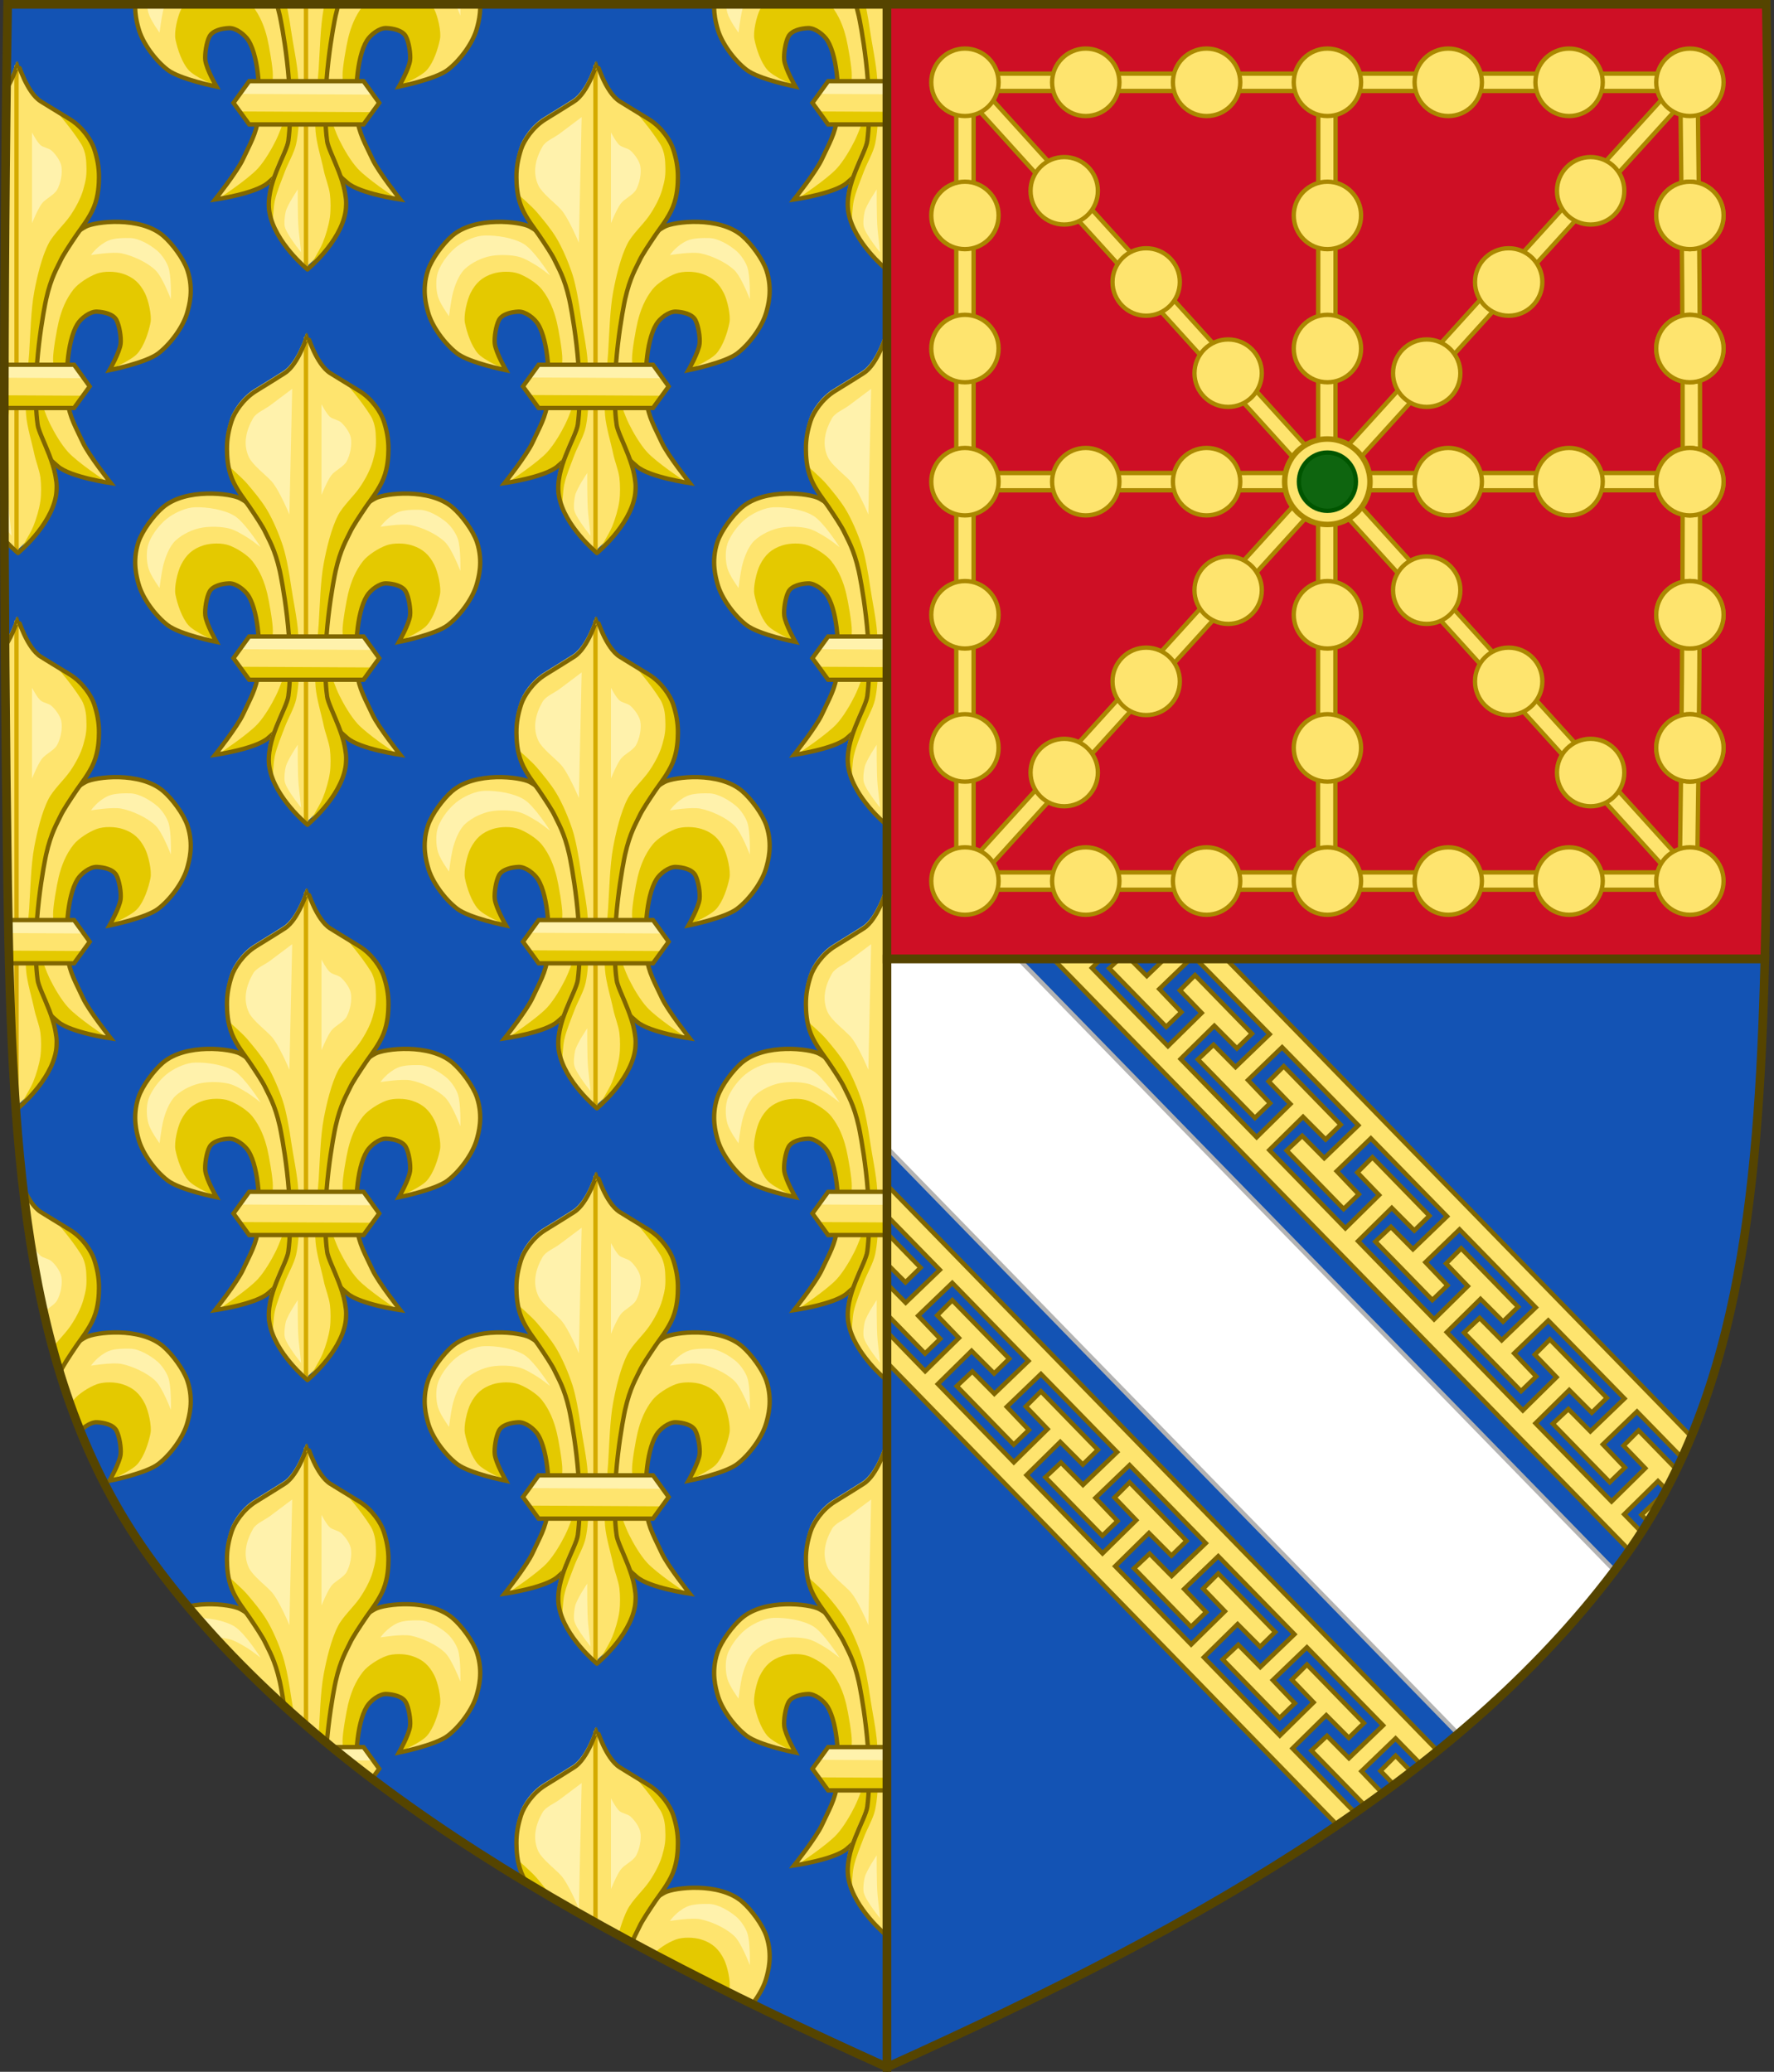 <?xml version="1.0" encoding="UTF-8" standalone="no"?>
<svg
   xmlns:dc="http://purl.org/dc/elements/1.1/"
   xmlns:cc="http://creativecommons.org/ns#"
   xmlns:rdf="http://www.w3.org/1999/02/22-rdf-syntax-ns#"
   xmlns:svg="http://www.w3.org/2000/svg"
   xmlns="http://www.w3.org/2000/svg"
   xmlns:xlink="http://www.w3.org/1999/xlink"
   version="1.1"
   width="409.629"
   height="478.406"
   id="svg3240">
  <rect width="100%" height="100%" fill="#333333" stroke="none"/>
  <defs
     id="defs3242">
    <clipPath
       id="clipPath12150"
       clipPathUnits="userSpaceOnUse">
      <use
         height="100%"
         width="100%"
         transform="translate(533.158,199.776)"
         id="use12152"
         xlink:href="#path7014-6-7-28-3-7-9"
         y="0"
         x="0" />
    </clipPath>
    <clipPath
       id="clipPath4937"
       clipPathUnits="userSpaceOnUse">
      <use
         style="stroke-width:1.153"
         height="100%"
         width="100%"
         transform="matrix(0.592,-0.634,0.634,0.592,60.027,609.994)"
         id="use4939"
         xlink:href="#path8527"
         y="0"
         x="0" />
    </clipPath>
  </defs>
  <g
     transform="translate(-92.529,-25.312)"
     id="layer1">
    <path
       d="m 94.298,26.317 c -1.076,67.808 -1.012,135.625 0,203.431 0.975,65.329 4.234,116.31 33.501,156.172 35.255,48.019 93.988,82.671 169.54,116.716 75.551,-34.045 134.285,-68.698 169.54,-116.716 29.267,-39.863 32.526,-90.843 33.501,-156.172 1.012,-67.806 1.076,-135.623 0,-203.431 l -406.082,0 z"
       id="path7014-6-7-28-3-7-9"
       style="fill:#1353b4;fill-opacity:1;stroke:none;display:inline" />
    <g
       clip-path="url(#clipPath12150)"
       transform="translate(-533.158,-199.776)"
       id="g12449">
      <g
         id="g12220"
         transform="matrix(1.364,0,0,1.364,-228.084,-207.326)">
        <use
           style="display:inline"
           x="0"
           y="0"
           xlink:href="#g11821"
           id="use11839"
           transform="matrix(-1,0,0,1,1356.043,2.7978095e-8)"
           width="100%"
           height="100%" />
        <g
           style="display:inline"
           id="g11821"
           transform="translate(-14.662,-3.0279781e-6)">
          <path
             style="display:inline;opacity:1;vector-effect:none;fill:#fee46e;fill-opacity:1;stroke:none;stroke-width:0.503;stroke-linecap:butt;stroke-linejoin:miter;stroke-miterlimit:4;stroke-dasharray:none;stroke-dashoffset:0;stroke-opacity:1"
             id="path11823"
             d="m 701.049,336.875 c -0.369,-3.467 -0.172,-10.006 1.652,-12.978 0.616,-1.004 2.126,-2.173 3.303,-2.124 1.16,0.049 2.756,0.392 3.303,1.416 0.502,0.939 0.827,2.954 0.708,4.011 -0.166,1.469 -1.888,4.483 -1.888,4.483 0,0 6.17,-1.238 8.259,-2.832 2.066,-1.576 4.297,-4.565 4.955,-7.079 0.226,-0.863 1.108,-3.652 -0.006,-6.998 -0.647,-1.942 -2.591,-4.541 -4.097,-5.837 -3.93,-3.383 -11.562,-2.399 -13.123,-1.558 -2.064,1.112 -4.58,3.477 -5.427,5.663 -0.658,1.697 -2.025,6.706 -2.36,8.495 -0.682,3.651 -0.88,5.028 -1.18,8.731 -0.206,2.541 -0.773,4.823 -0.236,7.315 0.289,1.343 0.65,4.424 1.435,6.453 0.789,2.04 2.003,3.026 3.048,3.929 2.135,1.844 8.967,2.832 8.967,2.832 0,0 -3.753,-4.735 -4.719,-6.843 -1.147,-2.503 -2.304,-4.341 -2.596,-7.079 z" />
          <path
             d="m 707.395,350.409 -1.8,-0.029 -5.764,-1.812 -6.917,-6.094 1.856,-10.901 c 0,0 2,6.573 3.295,9.204 0.752,1.527 1.921,3.515 3.068,4.773 1.604,1.759 6.262,4.858 6.262,4.858 z"
             id="path6917-9-7-7-1-2-7-0"
             style="fill:#e4c900;fill-opacity:1;fill-rule:evenodd;stroke:none" />
          <path
             d="m 708.318,331.523 c 0,0 3.509,-1.48 4.555,-2.67 1.115,-1.269 1.862,-3.528 2.199,-5.183 0.254,-1.247 -0.365,-3.892 -0.942,-5.026 -0.872,-1.713 -1.941,-2.704 -3.769,-3.298 -1.255,-0.408 -3.161,-0.46 -4.398,0 -1.284,0.478 -3.08,1.593 -3.926,2.67 -1.276,1.624 -2.028,3.49 -2.513,5.497 -0.299,1.237 -0.969,5.01 -0.942,6.282 0.024,1.132 0.157,4.712 0.157,4.712 l 2.356,3.926 0.059,-0.179 -0.176,-6.511 v -2.728 l 1.232,-4.224 2.024,-2.728 2.376,-0.352 2.288,1.144 0.968,2.464 -0.176,2.992 -1.369,3.211 z"
             id="path6919-8-8-2-1-2-1-21"
             style="display:inline;fill:#e4c900;fill-opacity:1;fill-rule:evenodd;stroke:none;stroke-width:1" />
          <path
             d="m 701.049,336.875 c -0.369,-3.467 -0.172,-10.006 1.652,-12.978 0.616,-1.004 2.126,-2.173 3.303,-2.124 1.16,0.049 2.756,0.392 3.303,1.416 0.502,0.939 0.827,2.954 0.708,4.011 -0.166,1.469 -1.888,4.483 -1.888,4.483 0,0 6.17,-1.238 8.259,-2.832 2.066,-1.576 4.297,-4.565 4.955,-7.079 0.226,-0.863 1.108,-3.652 -0.006,-6.998 -0.647,-1.942 -2.591,-4.541 -4.097,-5.837 -3.93,-3.383 -11.562,-2.399 -13.123,-1.558 -2.064,1.112 -4.58,3.477 -5.427,5.663 -0.658,1.697 -2.025,6.706 -2.36,8.495 -0.682,3.651 -0.88,5.028 -1.18,8.731 -0.206,2.541 -0.773,4.823 -0.236,7.315 0.289,1.343 0.65,4.424 1.435,6.453 0.789,2.04 2.003,3.026 3.048,3.929 2.135,1.844 8.967,2.832 8.967,2.832 0,0 -3.753,-4.735 -4.719,-6.843 -1.147,-2.503 -2.304,-4.341 -2.596,-7.079 z"
             id="path6927-4-1-2-0-0-7-6"
             style="display:inline;fill:none;stroke:#806600;stroke-width:0.733;stroke-linecap:butt;stroke-linejoin:miter;stroke-miterlimit:4;stroke-dasharray:none;stroke-opacity:1" />
        </g>
        <path
           style="fill:#fff2ac;fill-opacity:1;fill-rule:evenodd;stroke:none"
           id="path6929-8-5-60-8-0-23-5"
           d="m 652.942,322.549 c 0,0 0.305,-2.418 0.575,-3.596 0.332,-1.449 1.063,-3.454 2.158,-4.459 1.157,-1.062 2.91,-1.897 4.459,-2.158 1.362,-0.23 3.263,-0.195 4.603,0.144 1.029,0.26 2.259,1.029 3.165,1.582 0.685,0.418 2.158,1.582 2.158,1.582 0,0 -2.677,-4.245 -4.459,-5.322 -1.738,-1.051 -4.586,-1.491 -6.617,-1.438 -1.476,0.038 -3.086,0.765 -4.315,1.582 -1.459,0.97 -3.026,2.946 -3.596,4.603 -0.407,1.183 -0.357,2.972 0,4.171 0.383,1.285 1.87,3.308 1.87,3.308 z" />
        <path
           style="fill:#fff2ac;fill-opacity:1;fill-rule:evenodd;stroke:none"
           id="path6931-5-3-3-5-8-98-1"
           d="m 690.341,312.192 c 0,0 3.655,-0.603 5.178,-0.288 1.89,0.391 4.373,1.528 5.754,2.877 1.187,1.16 2.589,4.891 2.589,4.891 0,0 0.116,-3.915 -0.432,-5.466 -0.331,-0.937 -1.113,-2.09 -1.87,-2.733 -1.162,-0.988 -3.078,-2.136 -4.603,-2.158 -0.801,-0.011 -2.634,-0.052 -3.72,0.445 -1.849,0.846 -2.897,2.432 -2.897,2.432 z" />
        <g
           style="stroke-width:0.783;stroke-miterlimit:4;stroke-dasharray:none"
           id="g6935-8-5-9-3-1-8-9"
           transform="matrix(0.642,0,0,0.642,350.318,-186.043)">
          <path
             style="display:inline;fill:#fee46e;fill-opacity:1;fill-rule:evenodd;stroke:none"
             id="path6937-3-4-49-7-7-07-9"
             d="m 510,854 c 0,0 8.581,-7.038 10,-15 1.277,-7.162 -4.41,-15.552 -4.841,-18.925 -1.724,-13.492 1.929,-31.467 2.259,-32.936 1.308,-5.836 2.954,-8.333 3.83,-10.244 0.631,-1.376 2.433,-4.111 4.236,-6.763 1.034,-1.522 3.338,-4.355 4.511,-7.237 1.244,-3.054 1.329,-6.163 1.347,-7.823 0.031,-2.826 -0.503,-5.231 -1.253,-7.532 -0.713,-2.188 -3.037,-5.768 -6.404,-7.826 -3.63,-2.218 -6.565,-4.002 -7.682,-4.708 C 512.314,732.673 510.044,725 510,725 c -0.043,0 -2.314,7.673 -6.003,10.006 -1.117,0.706 -3.918,2.49 -7.548,4.708 -3.367,2.058 -5.691,5.638 -6.404,7.826 -0.75,2.301 -1.284,4.706 -1.253,7.532 0.018,1.66 0.103,4.769 1.347,7.823 1.173,2.882 3.477,5.715 4.511,7.237 1.802,2.652 3.605,5.388 4.236,6.763 0.876,1.911 2.522,4.408 3.83,10.244 0.329,1.469 3.982,19.444 2.259,32.936 C 504.544,823.448 498.723,831.838 500,839 c 1.419,7.962 10,15 10,15 z" />
          <path
             style="fill:none;stroke:#d4aa00;stroke-width:1.141;stroke-linecap:butt;stroke-linejoin:miter;stroke-miterlimit:4;stroke-dasharray:none;stroke-opacity:1"
             id="path6939-0-3-6-9-6-5-7"
             d="M 510,854 509.989,726.045" />
        </g>
        <path
           style="fill:#e4c900;fill-opacity:1;fill-rule:evenodd;stroke:none"
           id="path6941-6-6-5-6-7-2-9"
           d="m 678.146,362.461 4.495,-5.013 1.729,-3.285 -0.346,-4.495 -1.21,-4.668 -1.902,-4.149 v -6.742 l 0.692,-6.742 0.864,-7.434 1.902,-5.878 3.112,-4.322 2.593,-4.495 1.037,-2.42 0.519,-4.322 -0.692,-4.149 -2.189,-3.507 -4.208,-2.889 c 0,0 2.493,2.803 4.128,5.438 0.878,1.415 0.867,3.151 0.885,3.551 0.078,1.71 -0.052,2.502 -0.519,4.149 -0.431,1.523 -1.345,3.194 -2.247,4.495 -1.011,1.458 -2.819,3.09 -3.63,4.668 -1.164,2.262 -1.949,5.626 -2.42,8.125 -0.578,3.069 -0.658,7.257 -0.864,10.373 -0.209,3.161 -0.769,7.388 -0.519,10.546 0.159,2.008 1.028,4.823 1.383,6.569 0.246,1.208 0.88,2.753 1.037,3.976 0.152,1.183 0.162,2.794 0,3.976 -0.183,1.334 -0.696,3.077 -1.21,4.322 -0.567,1.373 -2.42,4.322 -2.42,4.322 z" />
        <path
           style="fill:#e4c900;fill-opacity:1;fill-rule:evenodd;stroke:none"
           id="path6943-2-5-1-3-1-58-0"
           d="m 672.095,354.855 c 0,0 0.105,-2.683 0.346,-3.803 0.334,-1.556 1.169,-3.524 1.729,-5.013 0.532,-1.415 1.588,-3.189 1.902,-4.668 0.689,-3.249 0.539,-7.749 0.346,-11.064 -0.144,-2.46 -0.864,-5.685 -1.21,-8.125 -0.272,-1.917 -0.782,-4.902 -1.383,-6.742 -0.642,-1.963 -1.692,-4.47 -2.766,-6.234 -0.912,-1.499 -2.148,-2.974 -3.285,-4.312 -0.879,-1.034 -3.285,-3.112 -3.285,-3.112 l 0.334,0.126 0.397,1.852 1.587,2.645 1.587,2.91 2.645,4.1 1.719,4.365 0.926,4.629 0.794,6.349 0.397,6.349 v 5.952 l -1.455,3.042 -1.719,4.629 -0.529,3.836 z" />
        <path
           style="display:inline;fill:none;stroke:#806600;stroke-width:0.733;stroke-linecap:butt;stroke-linejoin:miter;stroke-miterlimit:4;stroke-dasharray:none;stroke-opacity:1"
           id="path6945-2-9-3-1-4-7-6"
           d="m 677.979,362.628 c 0,0 5.513,-4.522 6.425,-9.637 0.82,-4.602 -2.833,-9.991 -3.11,-12.159 -1.107,-8.668 1.24,-20.216 1.451,-21.16 0.84,-3.75 1.898,-5.354 2.461,-6.582 0.405,-0.884 1.563,-2.641 2.721,-4.345 0.665,-0.978 2.144,-2.798 2.898,-4.649 0.799,-1.962 0.854,-3.96 0.865,-5.026 0.02,-1.816 -0.323,-3.361 -0.805,-4.839 -0.458,-1.405 -1.951,-3.706 -4.114,-5.028 -2.332,-1.425 -4.218,-2.571 -4.935,-3.025 -2.37,-1.499 -3.829,-6.429 -3.857,-6.429 -0.028,0 -1.487,4.93 -3.857,6.429 -0.717,0.454 -2.517,1.6 -4.849,3.025 -2.163,1.322 -3.656,3.622 -4.114,5.028 -0.482,1.479 -0.825,3.023 -0.805,4.839 0.012,1.066 0.066,3.064 0.865,5.026 0.754,1.851 2.234,3.672 2.898,4.649 1.158,1.704 2.316,3.461 2.721,4.345 0.563,1.228 1.621,2.832 2.461,6.582 0.212,0.944 2.559,12.492 1.451,21.16 -0.277,2.167 -4.017,7.557 -3.196,12.159 0.912,5.116 6.425,9.637 6.425,9.637 z" />
        <path
           style="fill:#fff2ac;fill-opacity:1;fill-rule:evenodd;stroke:none"
           id="path6947-5-5-2-5-8-44-5"
           d="m 674.922,310.104 0.473,-21.263 c 0,0 -2.646,1.985 -3.78,2.835 -0.851,0.638 -2.305,1.205 -2.835,2.126 -1.21,2.103 -1.742,4.42 -0.709,6.615 0.611,1.299 2.806,2.963 3.78,4.016 1.314,1.42 3.071,5.67 3.071,5.67 z" />
        <path
           style="fill:#fff2ac;fill-opacity:1;fill-rule:evenodd;stroke:none"
           id="path6949-2-4-6-8-1-17-17"
           d="m 680.356,306.796 v -15.357 c 0,0 0.843,1.619 1.418,2.126 0.475,0.42 1.419,0.52 1.89,0.945 0.686,0.619 1.474,1.692 1.654,2.599 0.238,1.2 -0.118,2.945 -0.709,4.016 -0.509,0.923 -1.963,1.523 -2.599,2.363 -0.67,0.884 -1.654,3.308 -1.654,3.308 z" />
        <path
           style="fill:#fff2ac;fill-opacity:1;fill-rule:evenodd;stroke:none"
           id="path6951-2-9-9-0-8-84-9"
           d="m 676.492,355.938 c -0.197,-2.047 -0.152,-6.852 -0.152,-6.852 0,0 -1.747,2.584 -2.04,3.753 -0.155,0.619 -0.309,1.957 -0.149,2.575 0.366,1.413 2.751,4.312 2.751,4.312 0,0 -0.319,-2.847 -0.41,-3.789 z" />
        <g
           style="stroke-width:0.783;stroke-miterlimit:4;stroke-dasharray:none"
           id="g6955-7-1-0-9-5-1-7"
           transform="matrix(0.642,0,0,0.642,360.224,-192.235)">
          <g
             style="stroke-width:0.783;stroke-miterlimit:4;stroke-dasharray:none"
             id="g6957-1-7-0-2-3-3-3">
            <path
               style="display:inline;fill:#fee46e;fill-opacity:1;fill-rule:evenodd;stroke:none"
               id="path6959-5-5-39-4-1-4-59"
               d="m 513.859,820.357 -4.128,-5.718 h -30.15 l -4.143,5.718 4.143,5.692 h 30.15 z" />
            <g
               style="stroke-width:0.783;stroke-miterlimit:4;stroke-dasharray:none"
               id="g6961-2-5-5-3-9-4-2">
              <g
                 style="stroke-width:0.783;stroke-miterlimit:4;stroke-dasharray:none"
                 id="g6963-1-4-3-3-3-2-83">
                <g
                   style="stroke-width:0.783;stroke-miterlimit:4;stroke-dasharray:none"
                   id="g6965-1-1-1-9-9-0-9">
                  <path
                     style="fill:#fff2ac;fill-opacity:1;fill-rule:evenodd;stroke:none"
                     id="path6967-0-8-1-0-1-7-8"
                     d="m 477.697,817.991 34.196,0.185 -2.526,-3.574 -29.883,-0.062 -1.787,3.45 z" />
                  <path
                     style="display:inline;fill:#e4c900;fill-opacity:1;fill-rule:evenodd;stroke:none"
                     id="path6969-1-8-2-5-0-30-7"
                     d="m 511.751,822.802 -34.196,-0.185 2.526,3.574 29.883,0.062 1.787,-3.45 z" />
                  <path
                     style="display:inline;fill:none;stroke:#806600;stroke-width:1.141;stroke-linecap:butt;stroke-linejoin:miter;stroke-miterlimit:4;stroke-dasharray:none;stroke-opacity:1"
                     id="path6971-8-3-6-5-4-0-4"
                     transform="translate(-590.361,443.373)"
                     d="m 1104.22,376.983 -4.128,-5.718 h -30.15 l -4.143,5.718 4.143,5.692 h 30.15 z" />
                </g>
              </g>
            </g>
          </g>
        </g>
      </g>
      <use
         xlink:href="#g12220"
         height="478.319"
         width="409.649"
         y="0"
         x="0"
         id="use12251"
         transform="translate(133.683)" />
      <use
         xlink:href="#g12220"
         height="478.319"
         width="409.649"
         y="0"
         x="0"
         id="use12253"
         transform="translate(-66.841,65.477)" />
      <use
         xlink:href="#g12220"
         height="478.319"
         width="409.649"
         y="0"
         x="0"
         id="use12255"
         transform="translate(66.842,65.477)" />
      <use
         xlink:href="#g12220"
         height="478.319"
         width="409.649"
         y="0"
         x="0"
         id="use12257"
         transform="translate(200.525,65.477)" />
      <use
         xlink:href="#g12220"
         height="478.319"
         width="409.649"
         y="0"
         x="0"
         id="use12269"
         transform="translate(133.683,128.227)" />
      <use
         xlink:href="#g12220"
         height="478.319"
         width="409.649"
         y="0"
         x="0"
         id="use12271"
         transform="translate(-66.841,193.704)" />
      <use
         xlink:href="#g12220"
         height="478.319"
         width="409.649"
         y="0"
         x="0"
         id="use12273"
         transform="translate(66.842,193.704)" />
      <use
         xlink:href="#g12220"
         height="478.319"
         width="409.649"
         y="0"
         x="0"
         id="use12275"
         transform="translate(200.525,193.704)" />
      <use
         xlink:href="#g12220"
         height="478.319"
         width="409.649"
         y="0"
         x="0"
         id="use12277"
         transform="translate(0,128.227)" />
      <use
         xlink:href="#g12220"
         height="478.319"
         width="409.649"
         y="0"
         x="0"
         id="use12335"
         transform="translate(267.366)" />
      <use
         xlink:href="#g12220"
         height="478.319"
         width="409.649"
         y="0"
         x="0"
         id="use12339"
         transform="translate(334.208,65.477)" />
      <use
         xlink:href="#g12220"
         height="478.319"
         width="409.649"
         y="0"
         x="0"
         id="use12347"
         transform="translate(267.366,128.227)" />
      <use
         xlink:href="#g12220"
         height="478.319"
         width="409.649"
         y="0"
         x="0"
         id="use12351"
         transform="translate(334.208,193.704)" />
      <use
         xlink:href="#g12220"
         height="478.319"
         width="409.649"
         y="0"
         x="0"
         id="use12372"
         transform="translate(133.683,256.453)" />
      <use
         xlink:href="#g12220"
         height="478.319"
         width="409.649"
         y="0"
         x="0"
         id="use12374"
         transform="translate(-66.841,321.931)" />
      <use
         xlink:href="#g12220"
         height="478.319"
         width="409.649"
         y="0"
         x="0"
         id="use12376"
         transform="translate(66.842,321.931)" />
      <use
         xlink:href="#g12220"
         height="478.319"
         width="409.649"
         y="0"
         x="0"
         id="use12378"
         transform="translate(200.525,321.931)" />
      <use
         xlink:href="#g12220"
         height="478.319"
         width="409.649"
         y="0"
         x="0"
         id="use12380"
         transform="translate(0,256.453)" />
      <use
         xlink:href="#g12220"
         height="478.319"
         width="409.649"
         y="0"
         x="0"
         id="use12382"
         transform="translate(267.366,256.453)" />
      <use
         xlink:href="#g12220"
         height="478.319"
         width="409.649"
         y="0"
         x="0"
         id="use12384"
         transform="translate(334.208,321.931)" />
      <use
         xlink:href="#g12220"
         height="478.319"
         width="409.649"
         y="0"
         x="0"
         id="use12417"
         transform="translate(133.683,384.68)" />
      <use
         xlink:href="#g12220"
         height="478.319"
         width="409.649"
         y="0"
         x="0"
         id="use12421"
         transform="translate(66.842,450.157)" />
      <use
         xlink:href="#g12220"
         height="478.319"
         width="409.649"
         y="0"
         x="0"
         id="use12423"
         transform="translate(200.525,450.157)" />
      <use
         xlink:href="#g12220"
         height="478.319"
         width="409.649"
         y="0"
         x="0"
         id="use12425"
         transform="translate(0,384.68)" />
      <use
         xlink:href="#g12220"
         height="478.319"
         width="409.649"
         y="0"
         x="0"
         id="use12427"
         transform="translate(267.366,384.68)" />
    </g>
    <path
       d="M 297.339,26.317 H 94.298 c -1.076,67.808 -1.012,135.625 0,203.431 0.975,65.329 4.234,116.31 33.501,156.172 35.255,48.019 93.988,82.671 169.54,116.716 z"
       id="path12506"
       style="display:inline;fill:none;stroke:#554400;stroke-width:2;stroke-miterlimit:4;stroke-dasharray:none" />
    <path
       id="path6736"
       d="M 297.338,26.316 V 246.756 H 500.037 c 0.139,-5.571 0.255,-11.213 0.342,-17.008 1.012,-67.806 1.076,-135.624 0,-203.432 z"
       style="display:inline;opacity:1;vector-effect:none;fill:#ce0f25;fill-opacity:1;stroke:#554400;stroke-width:2;stroke-linecap:butt;stroke-linejoin:miter;stroke-miterlimit:4;stroke-dasharray:none;stroke-dashoffset:0;stroke-opacity:1;marker:none;font-variant-east_asian:normal" />
    <g
       id="g4763"
       transform="translate(0,4e-6)">
      <path
         id="path9481"
         d="m 313.338,42.316 v 2 186.439 h 171.02 l 0.029,-1.971 c 0.912,-61.51 0.927,-123.011 0.131,-184.494 l -0.025,-1.975 z m 4,4 H 480.529 c 0.762,60.134 0.746,120.284 -0.127,180.439 H 317.338 Z"
         style="color:#000000;font-style:normal;font-variant:normal;font-weight:normal;font-stretch:normal;font-size:medium;line-height:normal;font-family:sans-serif;font-variant-ligatures:normal;font-variant-position:normal;font-variant-caps:normal;font-variant-numeric:normal;font-variant-alternates:normal;font-feature-settings:normal;text-indent:0;text-align:start;text-decoration:none;text-decoration-line:none;text-decoration-style:solid;text-decoration-color:#000000;letter-spacing:normal;word-spacing:normal;text-transform:none;writing-mode:lr-tb;direction:ltr;text-orientation:mixed;dominant-baseline:auto;baseline-shift:baseline;text-anchor:start;white-space:normal;shape-padding:0;clip-rule:nonzero;display:inline;overflow:visible;visibility:visible;opacity:1;isolation:auto;mix-blend-mode:normal;color-interpolation:sRGB;color-interpolation-filters:linearRGB;solid-color:#000000;solid-opacity:1;vector-effect:none;fill:#fee46e;fill-opacity:1;fill-rule:nonzero;stroke:#aa8800;stroke-width:1;stroke-linecap:butt;stroke-linejoin:miter;stroke-miterlimit:4;stroke-dasharray:none;stroke-dashoffset:0;stroke-opacity:1;marker:none;color-rendering:auto;image-rendering:auto;shape-rendering:auto;text-rendering:auto;enable-background:accumulate" />
      <g
         id="g9616"
         transform="translate(-40,2.2437079e-6)">
        <path
           style="color:#000000;font-style:normal;font-variant:normal;font-weight:normal;font-stretch:normal;font-size:medium;line-height:normal;font-family:sans-serif;font-variant-ligatures:normal;font-variant-position:normal;font-variant-caps:normal;font-variant-numeric:normal;font-variant-alternates:normal;font-feature-settings:normal;text-indent:0;text-align:start;text-decoration:none;text-decoration-line:none;text-decoration-style:solid;text-decoration-color:#000000;letter-spacing:normal;word-spacing:normal;text-transform:none;writing-mode:lr-tb;direction:ltr;text-orientation:mixed;dominant-baseline:auto;baseline-shift:baseline;text-anchor:start;white-space:normal;shape-padding:0;clip-rule:nonzero;display:inline;overflow:visible;visibility:visible;opacity:1;isolation:auto;mix-blend-mode:normal;color-interpolation:sRGB;color-interpolation-filters:linearRGB;solid-color:#000000;solid-opacity:1;vector-effect:none;fill:#fee46e;fill-opacity:1;fill-rule:nonzero;stroke:#aa8800;stroke-width:1;stroke-linecap:butt;stroke-linejoin:miter;stroke-miterlimit:4;stroke-dasharray:none;stroke-dashoffset:0;stroke-opacity:1;marker:none;color-rendering:auto;image-rendering:auto;shape-rendering:auto;text-rendering:auto;enable-background:accumulate"
           d="m 521.035,42.973 -80.139,88.412 0.031,-87.068 h -4 l -0.031,87.072 -80.076,-88.414 -2.965,2.684 80.494,88.873 -79.012,0.004 v 4 l 79.08,-0.004 -80.562,88.881 2.965,2.688 80.074,-88.34 -0.031,86.996 h 4 l 0.031,-86.998 80.01,88.34 2.965,-2.684 -80.502,-88.883 79.727,-0.004 -0.002,-4 -79.646,0.004 L 524,45.66 Z"
           id="path9614" />
      </g>
      <use
         style="display:inline;fill:#fee46e;fill-opacity:1;stroke:#aa8800;stroke-width:1.44;stroke-miterlimit:4;stroke-dasharray:none;stroke-opacity:1"
         height="100%"
         width="100%"
         transform="translate(83.701)"
         id="use8656-2"
         xlink:href="#path10452"
         y="0"
         x="0" />
      <use
         style="display:inline;fill:#fee46e;fill-opacity:1;stroke:#aa8800;stroke-width:1.44;stroke-miterlimit:4;stroke-dasharray:none;stroke-opacity:1"
         x="0"
         y="0"
         xlink:href="#path10452"
         id="use8650-0"
         width="100%"
         height="100%"
         transform="translate(-83.701)" />
      <use
         x="0"
         y="0"
         xlink:href="#path10452"
         id="use9646"
         transform="translate(83.701,184.439)"
         width="100%"
         height="100%"
         style="display:inline;fill:#fee46e;fill-opacity:1;stroke:#aa8800;stroke-width:1.44;stroke-miterlimit:4;stroke-dasharray:none;stroke-opacity:1" />
      <use
         transform="translate(-83.701,184.439)"
         height="100%"
         width="100%"
         id="use9648"
         xlink:href="#path10452"
         y="0"
         x="0"
         style="display:inline;fill:#fee46e;fill-opacity:1;stroke:#aa8800;stroke-width:1.44;stroke-miterlimit:4;stroke-dasharray:none;stroke-opacity:1" />
      <use
         transform="translate(-55.801)"
         height="100%"
         width="100%"
         id="use9650"
         xlink:href="#path10452"
         y="0"
         x="0"
         style="display:inline;fill:#fee46e;fill-opacity:1;stroke:#aa8800;stroke-width:1.44;stroke-miterlimit:4;stroke-dasharray:none;stroke-opacity:1" />
      <use
         style="display:inline;fill:#fee46e;fill-opacity:1;stroke:#aa8800;stroke-width:1.44;stroke-miterlimit:4;stroke-dasharray:none;stroke-opacity:1"
         x="0"
         y="0"
         xlink:href="#path10452"
         id="use9652"
         width="100%"
         height="100%"
         transform="translate(-27.9)" />
      <use
         style="display:inline;fill:#fee46e;fill-opacity:1;stroke:#aa8800;stroke-width:1.44;stroke-miterlimit:4;stroke-dasharray:none;stroke-opacity:1"
         x="0"
         y="0"
         xlink:href="#path10452"
         id="use9656"
         width="100%"
         height="100%"
         transform="translate(27.9)" />
      <use
         transform="translate(55.801)"
         height="100%"
         width="100%"
         id="use9658"
         xlink:href="#path10452"
         y="0"
         x="0"
         style="display:inline;fill:#fee46e;fill-opacity:1;stroke:#aa8800;stroke-width:1.44;stroke-miterlimit:4;stroke-dasharray:none;stroke-opacity:1" />
      <use
         style="display:inline;fill:#fee46e;fill-opacity:1;stroke:#aa8800;stroke-width:1.44;stroke-miterlimit:4;stroke-dasharray:none;stroke-opacity:1"
         x="0"
         y="0"
         xlink:href="#path10452"
         id="use9660"
         width="100%"
         height="100%"
         transform="translate(-55.801,184.439)" />
      <use
         transform="translate(-27.9,184.439)"
         height="100%"
         width="100%"
         id="use9662"
         xlink:href="#path10452"
         y="0"
         x="0"
         style="display:inline;fill:#fee46e;fill-opacity:1;stroke:#aa8800;stroke-width:1.44;stroke-miterlimit:4;stroke-dasharray:none;stroke-opacity:1" />
      <use
         style="display:inline;fill:#fee46e;fill-opacity:1;stroke:#aa8800;stroke-width:1.44;stroke-miterlimit:4;stroke-dasharray:none;stroke-opacity:1"
         x="0"
         y="0"
         xlink:href="#path10452"
         id="use9664"
         width="100%"
         height="100%"
         transform="translate(0,184.439)" />
      <use
         transform="translate(27.9,184.439)"
         height="100%"
         width="100%"
         id="use9666"
         xlink:href="#path10452"
         y="0"
         x="0"
         style="display:inline;fill:#fee46e;fill-opacity:1;stroke:#aa8800;stroke-width:1.44;stroke-miterlimit:4;stroke-dasharray:none;stroke-opacity:1" />
      <use
         style="display:inline;fill:#fee46e;fill-opacity:1;stroke:#aa8800;stroke-width:1.44;stroke-miterlimit:4;stroke-dasharray:none;stroke-opacity:1"
         x="0"
         y="0"
         xlink:href="#path10452"
         id="use9668"
         width="100%"
         height="100%"
         transform="translate(55.801,184.439)" />
      <use
         x="0"
         y="0"
         xlink:href="#path10452"
         id="use9670"
         transform="translate(83.701,30.74)"
         width="100%"
         height="100%"
         style="display:inline;fill:#fee46e;fill-opacity:1;stroke:#aa8800;stroke-width:1.44;stroke-miterlimit:4;stroke-dasharray:none;stroke-opacity:1" />
      <use
         style="display:inline;fill:#fee46e;fill-opacity:1;stroke:#aa8800;stroke-width:1.44;stroke-miterlimit:4;stroke-dasharray:none;stroke-opacity:1"
         height="100%"
         width="100%"
         transform="translate(83.701,61.48)"
         id="use9672"
         xlink:href="#path10452"
         y="0"
         x="0" />
      <use
         x="0"
         y="0"
         xlink:href="#path10452"
         id="use9674"
         transform="translate(83.701,92.22)"
         width="100%"
         height="100%"
         style="display:inline;fill:#fee46e;fill-opacity:1;stroke:#aa8800;stroke-width:1.44;stroke-miterlimit:4;stroke-dasharray:none;stroke-opacity:1" />
      <use
         style="display:inline;fill:#fee46e;fill-opacity:1;stroke:#aa8800;stroke-width:1.44;stroke-miterlimit:4;stroke-dasharray:none;stroke-opacity:1"
         height="100%"
         width="100%"
         transform="translate(83.701,122.96)"
         id="use9676"
         xlink:href="#path10452"
         y="0"
         x="0" />
      <use
         x="0"
         y="0"
         xlink:href="#path10452"
         id="use9678"
         transform="translate(83.701,153.7)"
         width="100%"
         height="100%"
         style="display:inline;fill:#fee46e;fill-opacity:1;stroke:#aa8800;stroke-width:1.44;stroke-miterlimit:4;stroke-dasharray:none;stroke-opacity:1" />
      <use
         style="display:inline;fill:#fee46e;fill-opacity:1;stroke:#aa8800;stroke-width:1.44;stroke-miterlimit:4;stroke-dasharray:none;stroke-opacity:1"
         height="100%"
         width="100%"
         transform="translate(-83.701,30.74)"
         id="use9680"
         xlink:href="#path10452"
         y="0"
         x="0" />
      <use
         x="0"
         y="0"
         xlink:href="#path10452"
         id="use9682"
         transform="translate(-83.701,61.48)"
         width="100%"
         height="100%"
         style="display:inline;fill:#fee46e;fill-opacity:1;stroke:#aa8800;stroke-width:1.44;stroke-miterlimit:4;stroke-dasharray:none;stroke-opacity:1" />
      <use
         style="display:inline;fill:#fee46e;fill-opacity:1;stroke:#aa8800;stroke-width:1.44;stroke-miterlimit:4;stroke-dasharray:none;stroke-opacity:1"
         height="100%"
         width="100%"
         transform="translate(-83.701,92.22)"
         id="use9684"
         xlink:href="#path10452"
         y="0"
         x="0" />
      <use
         x="0"
         y="0"
         xlink:href="#path10452"
         id="use9686"
         transform="translate(-83.701,122.96)"
         width="100%"
         height="100%"
         style="display:inline;fill:#fee46e;fill-opacity:1;stroke:#aa8800;stroke-width:1.44;stroke-miterlimit:4;stroke-dasharray:none;stroke-opacity:1" />
      <use
         style="display:inline;fill:#fee46e;fill-opacity:1;stroke:#aa8800;stroke-width:1.44;stroke-miterlimit:4;stroke-dasharray:none;stroke-opacity:1"
         height="100%"
         width="100%"
         transform="translate(-83.701,153.7)"
         id="use9688"
         xlink:href="#path10452"
         y="0"
         x="0" />
      <use
         style="display:inline;fill:#fee46e;fill-opacity:1;stroke:#aa8800;stroke-width:1.44;stroke-miterlimit:4;stroke-dasharray:none;stroke-opacity:1"
         height="100%"
         width="100%"
         transform="translate(83.701,30.74)"
         id="use9690"
         xlink:href="#path10452"
         y="0"
         x="0" />
      <use
         x="0"
         y="0"
         xlink:href="#path10452"
         id="use9692"
         transform="translate(83.701,61.48)"
         width="100%"
         height="100%"
         style="display:inline;fill:#fee46e;fill-opacity:1;stroke:#aa8800;stroke-width:1.44;stroke-miterlimit:4;stroke-dasharray:none;stroke-opacity:1" />
      <use
         style="display:inline;fill:#fee46e;fill-opacity:1;stroke:#aa8800;stroke-width:1.44;stroke-miterlimit:4;stroke-dasharray:none;stroke-opacity:1"
         height="100%"
         width="100%"
         transform="translate(83.701,92.22)"
         id="use9694"
         xlink:href="#path10452"
         y="0"
         x="0" />
      <use
         x="0"
         y="0"
         xlink:href="#path10452"
         id="use9696"
         transform="translate(83.701,122.96)"
         width="100%"
         height="100%"
         style="display:inline;fill:#fee46e;fill-opacity:1;stroke:#aa8800;stroke-width:1.44;stroke-miterlimit:4;stroke-dasharray:none;stroke-opacity:1" />
      <use
         style="display:inline;fill:#fee46e;fill-opacity:1;stroke:#aa8800;stroke-width:1.44;stroke-miterlimit:4;stroke-dasharray:none;stroke-opacity:1"
         height="100%"
         width="100%"
         transform="translate(83.701,153.7)"
         id="use9698"
         xlink:href="#path10452"
         y="0"
         x="0" />
      <use
         x="0"
         y="0"
         xlink:href="#path10452"
         id="use9723"
         transform="translate(0,30.74)"
         width="100%"
         height="100%"
         style="display:inline;fill:#fee46e;fill-opacity:1;stroke:#aa8800;stroke-width:1.44;stroke-miterlimit:4;stroke-dasharray:none;stroke-opacity:1" />
      <use
         style="display:inline;fill:#fee46e;fill-opacity:1;stroke:#aa8800;stroke-width:1.44;stroke-miterlimit:4;stroke-dasharray:none;stroke-opacity:1"
         height="100%"
         width="100%"
         transform="translate(0,61.48)"
         id="use9725"
         xlink:href="#path10452"
         y="0"
         x="0" />
      <use
         style="display:inline;fill:#fee46e;fill-opacity:1;stroke:#aa8800;stroke-width:1.44;stroke-miterlimit:4;stroke-dasharray:none;stroke-opacity:1"
         height="100%"
         width="100%"
         transform="translate(0,122.96)"
         id="use9729"
         xlink:href="#path10452"
         y="0"
         x="0" />
      <use
         x="0"
         y="0"
         xlink:href="#path10452"
         id="use9731"
         transform="translate(0,153.7)"
         width="100%"
         height="100%"
         style="display:inline;fill:#fee46e;fill-opacity:1;stroke:#aa8800;stroke-width:1.44;stroke-miterlimit:4;stroke-dasharray:none;stroke-opacity:1" />
      <use
         style="display:inline;fill:#fee46e;fill-opacity:1;stroke:#aa8800;stroke-width:1.44;stroke-miterlimit:4;stroke-dasharray:none;stroke-opacity:1"
         x="0"
         y="0"
         xlink:href="#path10452"
         id="use9733"
         width="100%"
         height="100%"
         transform="translate(-55.801,92.22)" />
      <use
         transform="translate(-27.9,92.22)"
         height="100%"
         width="100%"
         id="use9735"
         xlink:href="#path10452"
         y="0"
         x="0"
         style="display:inline;fill:#fee46e;fill-opacity:1;stroke:#aa8800;stroke-width:1.44;stroke-miterlimit:4;stroke-dasharray:none;stroke-opacity:1" />
      <use
         transform="translate(27.9,92.22)"
         height="100%"
         width="100%"
         id="use9737"
         xlink:href="#path10452"
         y="0"
         x="0"
         style="display:inline;fill:#fee46e;fill-opacity:1;stroke:#aa8800;stroke-width:1.44;stroke-miterlimit:4;stroke-dasharray:none;stroke-opacity:1" />
      <use
         style="display:inline;fill:#fee46e;fill-opacity:1;stroke:#aa8800;stroke-width:1.44;stroke-miterlimit:4;stroke-dasharray:none;stroke-opacity:1"
         x="0"
         y="0"
         xlink:href="#path10452"
         id="use9739"
         width="100%"
         height="100%"
         transform="translate(55.801,92.22)" />
      <use
         transform="translate(-60.776,25.055)"
         height="100%"
         width="100%"
         id="use9741"
         xlink:href="#path10452"
         y="0"
         x="0"
         style="display:inline;fill:#fee46e;fill-opacity:1;stroke:#aa8800;stroke-width:1.44;stroke-miterlimit:4;stroke-dasharray:none;stroke-opacity:1" />
      <use
         style="display:inline;fill:#fee46e;fill-opacity:1;stroke:#aa8800;stroke-width:1.44;stroke-miterlimit:4;stroke-dasharray:none;stroke-opacity:1"
         x="0"
         y="0"
         xlink:href="#path10452"
         id="use9743"
         width="100%"
         height="100%"
         transform="translate(-22.925,67.165)" />
      <use
         transform="translate(-41.851,46.11)"
         height="100%"
         width="100%"
         id="use9745"
         xlink:href="#path10452"
         y="0"
         x="0"
         style="display:inline;fill:#fee46e;fill-opacity:1;stroke:#aa8800;stroke-width:1.44;stroke-miterlimit:4;stroke-dasharray:none;stroke-opacity:1" />
      <use
         x="0"
         y="0"
         xlink:href="#path10452"
         id="use9747"
         transform="translate(60.776,25.055)"
         width="100%"
         height="100%"
         style="display:inline;fill:#fee46e;fill-opacity:1;stroke:#aa8800;stroke-width:1.44;stroke-miterlimit:4;stroke-dasharray:none;stroke-opacity:1" />
      <use
         style="display:inline;fill:#fee46e;fill-opacity:1;stroke:#aa8800;stroke-width:1.44;stroke-miterlimit:4;stroke-dasharray:none;stroke-opacity:1"
         height="100%"
         width="100%"
         transform="translate(41.851,46.11)"
         id="use9749"
         xlink:href="#path10452"
         y="0"
         x="0" />
      <use
         x="0"
         y="0"
         xlink:href="#path10452"
         id="use9751"
         transform="translate(22.925,67.165)"
         width="100%"
         height="100%"
         style="display:inline;fill:#fee46e;fill-opacity:1;stroke:#aa8800;stroke-width:1.44;stroke-miterlimit:4;stroke-dasharray:none;stroke-opacity:1" />
      <use
         style="display:inline;fill:#fee46e;fill-opacity:1;stroke:#aa8800;stroke-width:1.44;stroke-miterlimit:4;stroke-dasharray:none;stroke-opacity:1"
         x="0"
         y="0"
         xlink:href="#path10452"
         id="use9759"
         width="100%"
         height="100%"
         transform="matrix(1,0,0,-1,-60.776,248.017)" />
      <use
         transform="matrix(1,0,0,-1,-22.925,205.907)"
         height="100%"
         width="100%"
         id="use9761"
         xlink:href="#path10452"
         y="0"
         x="0"
         style="display:inline;fill:#fee46e;fill-opacity:1;stroke:#aa8800;stroke-width:1.44;stroke-miterlimit:4;stroke-dasharray:none;stroke-opacity:1" />
      <use
         style="display:inline;fill:#fee46e;fill-opacity:1;stroke:#aa8800;stroke-width:1.44;stroke-miterlimit:4;stroke-dasharray:none;stroke-opacity:1"
         x="0"
         y="0"
         xlink:href="#path10452"
         id="use9763"
         width="100%"
         height="100%"
         transform="matrix(1,0,0,-1,-41.851,226.962)" />
      <use
         style="display:inline;fill:#fee46e;fill-opacity:1;stroke:#aa8800;stroke-width:1.44;stroke-miterlimit:4;stroke-dasharray:none;stroke-opacity:1"
         height="100%"
         width="100%"
         transform="matrix(1,0,0,-1,60.776,248.017)"
         id="use9765"
         xlink:href="#path10452"
         y="0"
         x="0" />
      <use
         x="0"
         y="0"
         xlink:href="#path10452"
         id="use9767"
         transform="matrix(1,0,0,-1,41.851,226.962)"
         width="100%"
         height="100%"
         style="display:inline;fill:#fee46e;fill-opacity:1;stroke:#aa8800;stroke-width:1.44;stroke-miterlimit:4;stroke-dasharray:none;stroke-opacity:1" />
      <use
         style="display:inline;fill:#fee46e;fill-opacity:1;stroke:#aa8800;stroke-width:1.44;stroke-miterlimit:4;stroke-dasharray:none;stroke-opacity:1"
         height="100%"
         width="100%"
         transform="matrix(1,0,0,-1,22.925,205.907)"
         id="use9769"
         xlink:href="#path10452"
         y="0"
         x="0" />
      <ellipse
         ry="7.79"
         rx="7.774"
         cy="44.316"
         cx="399.039"
         id="path10452"
         style="display:inline;fill:#fee46e;fill-opacity:1;stroke:#aa8800;stroke-width:1;stroke-miterlimit:4;stroke-dasharray:none;stroke-opacity:1" />
      <g
         transform="translate(193.987,-217.216)"
         id="g9780-1">
        <use
           height="100%"
           width="100%"
           transform="matrix(1.267,0,0,1.267,-300.552,297.618)"
           id="use8706-4"
           xlink:href="#path10452"
           y="0"
           x="0"
           style="display:inline;fill:#fee46e;fill-opacity:1;stroke:#aa8800;stroke-width:1.136;stroke-miterlimit:4;stroke-dasharray:none;stroke-opacity:1" />
        <path
           id="path11412-9"
           d="m 211.634,353.752 c 0,-3.727 -2.942,-6.726 -6.587,-6.726 -3.645,0 -6.575,2.997 -6.575,6.726 0,3.729 2.93,6.726 6.575,6.726 3.645,0 6.587,-2.999 6.587,-6.726 z"
           style="display:inline;fill:#0e650f;fill-opacity:1;stroke:#005500;stroke-width:1;stroke-miterlimit:4;stroke-dasharray:none;stroke-opacity:1" />
      </g>
    </g>
    <path
       id="path8527"
       d="m 297.34,246.756 h 202.697 c -1.428,57.238 -6.487,102.837 -33.158,139.164 -35.255,48.019 -93.988,82.672 -169.539,116.717 z"
       style="display:inline;opacity:1;vector-effect:none;fill:#1353b4;fill-opacity:1;stroke:none;stroke-width:2;stroke-linecap:butt;stroke-linejoin:miter;stroke-miterlimit:4;stroke-dasharray:none;stroke-dashoffset:0;stroke-opacity:1;marker:none;font-variant-east_asian:normal" />
    <path
       id="path4741-6"
       d="m 583.929,488.877 -2.217,2.388 c 0.767,-0.682 1.62,-1.45 2.388,-2.132 z"
       style="fill:#fee46e;fill-opacity:1;fill-rule:nonzero;stroke:#806600;stroke-width:1.04px;stroke-linecap:butt;stroke-linejoin:miter;stroke-miterlimit:4;stroke-dasharray:none;stroke-opacity:1" />
    <g
       clip-path="url(#clipPath4937)"
       style="stroke-width:0.868"
       transform="matrix(0.787,0.843,-0.843,0.787,466.711,-530.35)"
       id="g4915">
      <g
         style="stroke-width:0.868"
         id="g4880"
         transform="rotate(-1.217,-4897.866,-2772.076)">
        <path
           style="fill:#fee46e;fill-opacity:1;fill-rule:nonzero;stroke:#806600;stroke-width:0.902px;stroke-linecap:butt;stroke-linejoin:miter;stroke-miterlimit:4;stroke-dasharray:none;stroke-opacity:1"
           d="m 538.505,650.645 -10.186,-0.012 -0.055,-9.471 6.395,-0.075 -0.011,-4.222 -16.346,-0.003 0.07,4.284 6.272,0.043 0.055,9.471 -21.836,-0.026 -0.055,-9.471 6.395,-0.075 -0.011,-4.222 -16.346,-0.003 0.07,4.284 6.272,0.043 0.055,9.471 -21.836,-0.026 -0.055,-9.471 6.395,-0.075 -0.011,-4.222 -16.346,-0.003 0.07,4.284 6.272,0.043 0.055,9.471 -21.836,-0.026 -0.055,-9.471 6.395,-0.075 -0.011,-4.222 -16.346,-0.003 0.07,4.284 6.272,0.043 0.055,9.471 -21.836,-0.026 -0.055,-9.471 6.395,-0.075 -0.011,-4.222 -16.346,-0.003 0.07,4.284 6.272,0.043 0.055,9.471 -21.836,-0.026 -0.055,-9.471 6.395,-0.075 -0.011,-4.222 -16.346,-0.003 0.07,4.284 6.272,0.043 0.055,9.471 -21.836,-0.026 -0.055,-9.471 6.395,-0.075 -0.011,-4.222 -16.346,-0.003 0.07,4.284 6.272,0.043 0.055,9.471 -21.836,-0.026 -0.055,-9.471 6.395,-0.075 -0.011,-4.222 -16.346,-0.003 0.07,4.284 6.272,0.043 0.055,9.471 -21.836,-0.026 -0.055,-9.471 6.395,-0.075 -0.011,-4.222 -16.346,-0.003 0.07,4.284 6.272,0.043 0.055,9.471 h -10.918 v 4.273 l 228.753,-0.007 z"
           id="path4830" />
        <use
           style="stroke-width:0.868"
           height="100%"
           width="100%"
           transform="matrix(1,0,0,-1,12.5,1285.094)"
           id="use4876"
           xlink:href="#path4830"
           y="0"
           x="0" />
      </g>
      <path
         style="color:#000000;display:inline;overflow:visible;visibility:visible;opacity:1;vector-effect:none;fill:#ffffff;fill-opacity:1;fill-rule:nonzero;stroke:#b3b3b3;stroke-width:0.868;stroke-linecap:butt;stroke-linejoin:miter;stroke-miterlimit:4;stroke-dasharray:none;stroke-dashoffset:0;stroke-opacity:1;marker:none;marker-start:none;marker-mid:none;marker-end:none;paint-order:normal;enable-background:accumulate"
         d="m 382.831,593.746 228.331,-4.852 2.083,-45.292 -231.375,4.916 z"
         id="rect4882" />
      <use
         style="stroke-width:0.868"
         x="0"
         y="0"
         xlink:href="#g4880"
         id="use4908"
         transform="matrix(0.999,-0.042,-0.042,-0.999,24.605,1157.991)"
         width="100%"
         height="100%" />
    </g>
    <path
       id="path8527-6"
       d="m 297.34,246.756 h 202.697 c -1.428,57.238 -6.487,102.837 -33.158,139.164 -35.255,48.019 -93.988,82.672 -169.539,116.717 z"
       style="display:inline;opacity:1;vector-effect:none;fill:none;fill-opacity:1;stroke:#554400;stroke-width:2;stroke-linecap:butt;stroke-linejoin:miter;stroke-miterlimit:4;stroke-dasharray:none;stroke-dashoffset:0;stroke-opacity:1;marker:none" />
  </g>
</svg>
